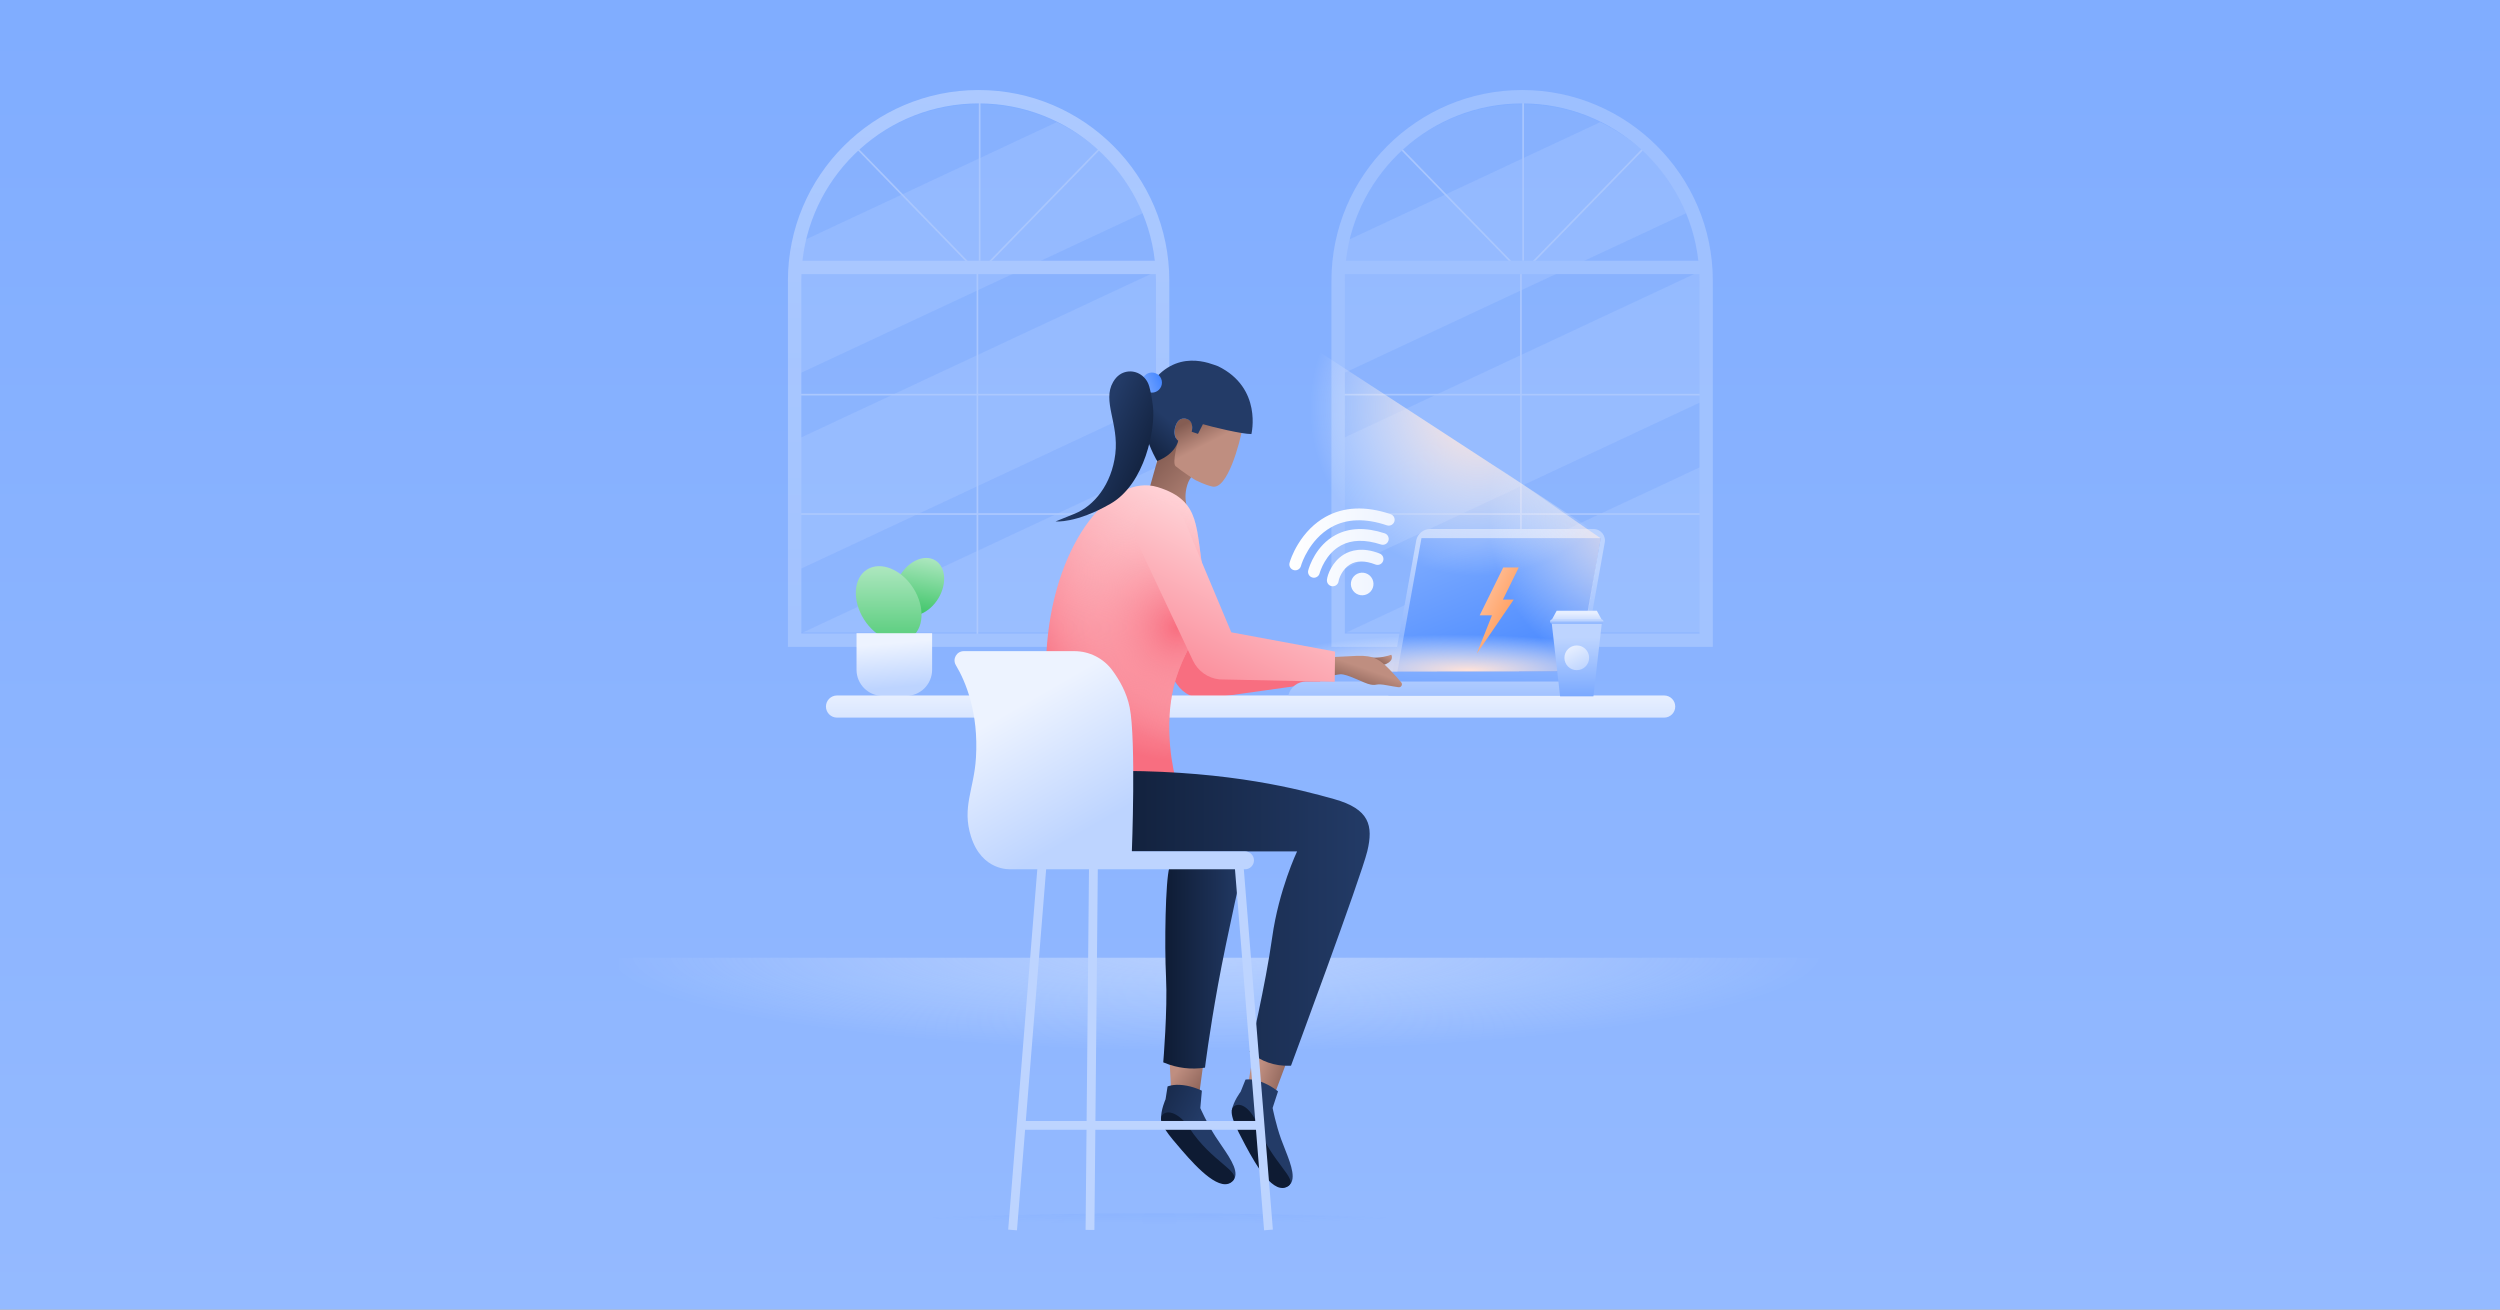 <svg fill="none" height="495" viewBox="0 0 945 495" width="945" xmlns="http://www.w3.org/2000/svg" xmlns:xlink="http://www.w3.org/1999/xlink"><rect x="0" y="0" width="945" height="495" fill="#808080" stroke="none"/><linearGradient id="paint0_linear_8_847" gradientUnits="userSpaceOnUse" x1="472.24" x2="472.24" y1="1467.58" y2="-208.05"><stop offset="0" stop-color="#bdd4ff"/><stop offset="1" stop-color="#77a7ff"/></linearGradient><radialGradient id="paint1_radial_8_847" cx="0" cy="0" gradientTransform="matrix(230.83 0 0 36.933 459.31 360.528)" gradientUnits="userSpaceOnUse" r="1"><stop offset="0" stop-color="#e7efff" stop-opacity=".7"/><stop offset="1" stop-color="#ffffff" stop-opacity="0"/></radialGradient><radialGradient id="paint2_radial_8_847" cx="0" cy="0" gradientTransform="matrix(115.29 0 0 5.764 438.27 456.82)" gradientUnits="userSpaceOnUse" r="1"><stop offset="0" stop-color="#4687ff"/><stop offset="1" stop-color="#4687ff" stop-opacity="0"/></radialGradient><linearGradient id="lg1"><stop offset="0" stop-color="#bdd4ff"/><stop offset="1" stop-color="#edf3ff"/></linearGradient><linearGradient id="paint3_linear_8_847" gradientUnits="userSpaceOnUse" x1="369.92" x2="369.92" xlink:href="#lg1" y1="244.51" y2="-78.13"/><linearGradient id="paint4_linear_8_847" gradientUnits="userSpaceOnUse" x1="575.37" x2="575.37" xlink:href="#lg1" y1="-0" y2="-97.36"/><linearGradient id="lg2"><stop offset="0" stop-color="#f86e80"/><stop offset="1" stop-color="#ffd4d8"/></linearGradient><linearGradient id="paint5_linear_8_847" gradientUnits="userSpaceOnUse" x1="458.651" x2="457.601" xlink:href="#lg2" y1="241.11" y2="236.3"/><linearGradient id="lg3"><stop offset="0" stop-color="#bf8e80"/><stop offset="1" stop-color="#855d53"/></linearGradient><linearGradient id="paint6_linear_8_847" gradientUnits="userSpaceOnUse" x1="477.181" x2="489.311" xlink:href="#lg3" y1="400.86" y2="404.97"/><linearGradient id="lg4"><stop offset="0" stop-color="#0e1b33"/><stop offset="1" stop-color="#233b67"/></linearGradient><linearGradient id="paint7_linear_8_847" gradientUnits="userSpaceOnUse" x1="469.8" x2="475.1" xlink:href="#lg4" y1="435.85" y2="431.39"/><linearGradient id="paint8_linear_8_847" gradientUnits="userSpaceOnUse" x1="507.58" x2="519.29" xlink:href="#lg4" y1="410.11" y2="401.33"/><linearGradient id="paint9_linear_8_847" gradientUnits="userSpaceOnUse" x1="446.68" x2="457.55" xlink:href="#lg3" y1="402.39" y2="410.68"/><linearGradient id="paint10_linear_8_847" gradientUnits="userSpaceOnUse" x1="423.38" x2="452.02" xlink:href="#lg4" y1="411.49" y2="426.12"/><linearGradient id="paint11_linear_8_847" gradientUnits="userSpaceOnUse" x1="458.14" x2="467.02" xlink:href="#lg4" y1="427.27" y2="416.4"/><linearGradient id="paint12_linear_8_847" gradientUnits="userSpaceOnUse" x1="351.541" x2="344.861" y1="198.81" y2="236.66"><stop offset="0" stop-color="#e9f9ee"/><stop offset=".75" stop-color="#57cd7c"/><stop offset="1" stop-color="#27be56"/></linearGradient><linearGradient id="paint13_linear_8_847" gradientUnits="userSpaceOnUse" x1="335.921" x2="335.921" y1="194.45" y2="257.92"><stop offset="0" stop-color="#e9f9ee"/><stop offset="1" stop-color="#27be56"/></linearGradient><linearGradient id="paint14_linear_8_847" gradientUnits="userSpaceOnUse" x1="339.171" x2="337.771" xlink:href="#lg1" y1="259.79" y2="243.06"/><linearGradient id="paint15_linear_8_847" gradientUnits="userSpaceOnUse" x1="457.481" x2="436.721" xlink:href="#lg3" y1="193.05" y2="173.19"/><linearGradient id="paint16_linear_8_847" gradientUnits="userSpaceOnUse" x1="456.471" x2="451.661" xlink:href="#lg3" y1="167.68" y2="158.27"/><linearGradient id="paint17_linear_8_847" gradientUnits="userSpaceOnUse" x1="472.73" x2="472.73" xlink:href="#lg1" y1="287.57" y2="259.42"/><linearGradient id="paint18_linear_8_847" gradientUnits="userSpaceOnUse" x1="415.401" x2="455.261" xlink:href="#lg2" y1="269.4" y2="190.23"/><radialGradient id="paint19_radial_8_847" cx="445.001" cy="237.24" gradientUnits="userSpaceOnUse" r="50.2"><stop offset="0" stop-color="#f86e80"/><stop offset="1" stop-color="#ffd4d8" stop-opacity="0"/></radialGradient><linearGradient id="paint20_linear_8_847" gradientUnits="userSpaceOnUse" x1="403.06" x2="517.75" xlink:href="#lg4" y1="347.12" y2="347.12"/><linearGradient id="paint21_linear_8_847" gradientUnits="userSpaceOnUse" x1="439.71" x2="470.65" xlink:href="#lg4" y1="363.43" y2="363.43"/><linearGradient id="lg5"><stop offset="0" stop-color="#edf3ff"/><stop offset="1" stop-color="#bdd4ff"/></linearGradient><linearGradient id="paint22_linear_8_847" gradientUnits="userSpaceOnUse" x1="290.023" x2="290.393" xlink:href="#lg5" y1="394.853" y2="394.853"/><linearGradient id="paint23_linear_8_847" gradientUnits="userSpaceOnUse" x1=".063" x2="1.063" xlink:href="#lg5" y1=".002" y2=".002"/><linearGradient id="paint24_linear_8_847" gradientUnits="userSpaceOnUse" x1="431.97" x2="431.97" xlink:href="#lg5" y1="450.07" y2="446.72"/><linearGradient id="paint25_linear_8_847" gradientUnits="userSpaceOnUse" x1="290.044" x2="290.414" xlink:href="#lg5" y1="394.853" y2="394.853"/><linearGradient id="lg6"><stop offset="0" stop-color="#77a7ff"/><stop offset="1" stop-color="#bdd4ff"/></linearGradient><linearGradient id="paint26_linear_8_847" gradientUnits="userSpaceOnUse" x1="563.891" x2="567.101" xlink:href="#lg6" y1="261.69" y2="212.63"/><linearGradient id="paint27_linear_8_847" gradientUnits="userSpaceOnUse" x1="542.031" x2="542.031" xlink:href="#lg6" y1="283.51" y2="250.34"/><linearGradient id="paint28_linear_8_847" gradientUnits="userSpaceOnUse" x1="578.061" x2="557.361" y1="256.92" y2="205.7"><stop offset="0" stop-color="#4687ff"/><stop offset="1" stop-color="#77a7ff"/></linearGradient><linearGradient id="lg7"><stop offset="0" stop-color="#ffe2d9"/><stop offset="1" stop-color="#ffffff" stop-opacity="0"/></linearGradient><radialGradient id="paint29_radial_8_847" cx="0" cy="0" gradientTransform="matrix(78.826 .839 -.143 13.4 554.779 253.298)" gradientUnits="userSpaceOnUse" r="1" xlink:href="#lg7"/><radialGradient id="paint30_radial_8_847" cx="628.42" cy="194.95" gradientUnits="userSpaceOnUse" r="65.77" xlink:href="#lg7"/><radialGradient id="paint31_radial_8_847" cx="558.55" cy="154.21" gradientUnits="userSpaceOnUse" r="63.47" xlink:href="#lg7"/><linearGradient id="paint32_linear_8_847" gradientUnits="userSpaceOnUse" x1="415.051" x2="388.291" xlink:href="#lg1" y1="311.34" y2="264.93"/><linearGradient id="paint33_linear_8_847" gradientUnits="userSpaceOnUse" x1="522.511" x2="519.381" xlink:href="#lg3" y1="246.15" y2="250.7"/><linearGradient id="paint34_linear_8_847" gradientUnits="userSpaceOnUse" x1="513.591" x2="510.581" xlink:href="#lg3" y1="251.86" y2="260.42"/><linearGradient id="paint35_linear_8_847" gradientUnits="userSpaceOnUse" x1="439.66" x2="479.52" xlink:href="#lg2" y1="281.62" y2="202.45"/><linearGradient id="paint36_linear_8_847" gradientUnits="userSpaceOnUse" x1="434.28" x2="446.84" xlink:href="#lg4" y1="177.77" y2="162.97"/><linearGradient id="paint37_linear_8_847" gradientUnits="userSpaceOnUse" x1="431.882" x2="438.962" y1="146.006" y2="143.244"><stop offset="0" stop-color="#77a7ff"/><stop offset="1" stop-color="#4687ff"/></linearGradient><linearGradient id="paint38_linear_8_847" gradientUnits="userSpaceOnUse" x1="438.871" x2="412.531" xlink:href="#lg4" y1="179.86" y2="168.15"/><linearGradient id="paint39_linear_8_847" gradientUnits="userSpaceOnUse" x1="487.38" x2="527.17" y1="208.61" y2="208.61"><stop offset="0" stop-color="#ffffff"/><stop offset="1" stop-color="#edf3ff"/></linearGradient><linearGradient id="paint40_linear_8_847" gradientUnits="userSpaceOnUse" x1="584.511" x2="544.371" y1="239.77" y2="220.26"><stop offset="0" stop-color="#ff7e23"/><stop offset="1" stop-color="#ffe2d9"/></linearGradient><linearGradient id="paint41_linear_8_847" gradientUnits="userSpaceOnUse" x1="596.41" x2="596.1" xlink:href="#lg6" y1="264.44" y2="241.04"/><linearGradient id="lg8"><stop offset="0" stop-color="#bdd4ff"/><stop offset="1" stop-color="#e7efff"/></linearGradient><linearGradient id="paint42_linear_8_847" gradientUnits="userSpaceOnUse" x1="596.02" x2="596.02" xlink:href="#lg8" y1="235.6" y2="231.72"/><linearGradient id="paint43_linear_8_847" gradientUnits="userSpaceOnUse" x1="598.45" x2="593.91" xlink:href="#lg8" y1="253.56" y2="244.41"/><linearGradient id="paint44_linear_8_847" gradientUnits="userSpaceOnUse" x1="596.02" x2="596.02" xlink:href="#lg6" y1="235.97" y2="234.55"/><clipPath id="clip0_8_847"><path d="M0 0H945V495H0Z"/></clipPath><clipPath id="clip1_8_847"><path d="M0 0H945V495H0Z"/></clipPath><g clip-path="url(#clip0_8_847)"><g clip-path="url(#clip1_8_847)"><path d="M948.47-1.83H-4V496.63H948.47V-1.83Z" fill="url(#paint0_linear_8_847)"/><path d="M700.57 362.02H233.94V445.79H700.57V362.02Z" fill="url(#paint1_radial_8_847)" opacity=".64"/><path d="M438.27 471.42C508.471 471.42 565.38 468.559 565.38 465.03 565.38 461.501 508.471 458.64 438.27 458.64 368.069 458.64 311.16 461.501 311.16 465.03 311.16 468.559 368.069 471.42 438.27 471.42Z" fill="url(#paint2_radial_8_847)" opacity=".12"/><g opacity=".47"><path d="M438.31 107.82V239.1H301.54V107.82C301.54 102 302.27 96.35 303.65 90.95 311.18 61.38 338.04 39.43 369.93 39.43 380.51 39.43 390.53 41.85 399.48 46.16 414.15 53.22 425.93 65.37 432.52 80.31 435.52 87.09 437.44 94.44 438.07 102.15 438.23 104.02 438.31 105.91 438.31 107.83V107.82Z" fill="#d4e1fc" opacity=".13"/><path d="M432.52 80.3 301.54 141.52V107.82C301.54 102 302.27 96.35 303.65 90.95L399.48 46.16C414.15 53.22 425.93 65.37 432.52 80.31V80.3Z" fill="#ffffff" opacity=".23"/><path d="M438.27 107.82V151.62L301.5 215.55V165.97L438.03 102.15C438.19 104.02 438.27 105.91 438.27 107.83V107.82Z" fill="#ffffff" opacity=".23"/><path d="M438.31 176.06V239.1H303.43L438.31 176.06Z" fill="#ffffff" opacity=".23"/><g fill="#d4e1fc"><path d="M439.9 149.5V148.86H369.78V101.52H369.15V148.86H299.87V149.5H369.15V194H299.87V194.63H369.15V241.55H369.78V194.63H439.9V194H369.78V149.5H439.9Z"/><path d="M416.497 54.934 372.198 100.472 372.65 100.911 416.949 55.374 416.497 54.934Z"/><path d="M322.863 54.47 322.411 54.91 365.857 99.617 366.309 99.178 322.863 54.47Z"/><path d="M370.62 36.14H369.99V98.57H370.62V36.14Z"/></g><path d="M369.92 34.03C330.17 34.03 297.83 66.37 297.83 106.12V244.51H442V106.12C442 66.37 409.66 34.03 369.91 34.03H369.92ZM369.92 39.09C404.32 39.09 432.75 65.15 436.52 98.56H303.32C307.08 65.14 335.51 39.09 369.92 39.09V39.09ZM436.95 239.44H302.9V106.12C302.9 105.29 302.92 104.46 302.95 103.63H436.9C436.93 104.46 436.95 105.29 436.95 106.12V239.44Z" fill="url(#paint3_linear_8_847)"/></g><g opacity=".47"><path d="M643.75 107.82V239.1H506.98V107.82C506.98 102 507.71 96.35 509.09 90.95 516.62 61.38 543.48 39.43 575.37 39.43 585.95 39.43 595.97 41.85 604.92 46.16 619.59 53.22 631.37 65.37 637.96 80.31 640.96 87.09 642.88 94.44 643.51 102.15 643.67 104.02 643.75 105.91 643.75 107.83V107.82Z" fill="#d4e1fc" opacity=".13"/><path d="M637.96 80.3 506.98 141.52V107.82C506.98 102 507.71 96.35 509.09 90.95L604.92 46.16C619.59 53.22 631.37 65.37 637.96 80.31V80.3Z" fill="#ffffff" opacity=".23"/><path d="M643.71 107.82V151.62L506.94 215.55V165.97L643.47 102.15C643.63 104.02 643.71 105.91 643.71 107.83V107.82Z" fill="#ffffff" opacity=".23"/><path d="M643.75 176.06V239.1H508.87L643.75 176.06Z" fill="#ffffff" opacity=".23"/><g fill="#d4e1fc"><path d="M645.351 149.5V148.86H575.221V101.52H574.591V148.86H505.311V149.5H574.591V194H505.311V194.63H574.591V241.55H575.221V194.63H645.351V194H575.221V149.5H645.351Z"/><path d="M621.949 54.947 577.65 100.485 578.102 100.924 622.401 55.386 621.949 54.947Z"/><path d="M528.296 54.456 527.844 54.895 571.289 99.603 571.741 99.164 528.296 54.456Z"/><path d="M576.061 36.14H575.431V98.57H576.061V36.14Z"/></g><path d="M575.37 34.03C535.62 34.03 503.28 66.37 503.28 106.12V244.51H647.45V106.12C647.45 66.37 615.11 34.03 575.36 34.03H575.37ZM575.37 39.09C609.77 39.09 638.2 65.15 641.97 98.56H508.77C512.53 65.14 540.96 39.09 575.37 39.09ZM642.4 239.44H508.35V106.12C508.35 105.29 508.37 104.46 508.4 103.63H642.35C642.38 104.46 642.4 105.29 642.4 106.12V239.44 239.44Z" fill="url(#paint4_linear_8_847)"/></g><path d="M417.001 217.99 444.891 258.67C447.361 262.27 451.521 264.33 455.881 264.1L499.071 258.03 497.381 246.73 457.491 245.81 433.131 206.78C430.461 202.69 425.191 201.17 420.761 203.24 415.121 205.86 413.301 213 417.001 218V217.99Z" fill="url(#paint5_linear_8_847)"/><path d="M488.311 396.2C488.141 396.64 481.301 414.91 481.301 414.91 481.301 414.91 471.351 411.53 471.511 411.09 471.681 410.65 475.591 387.66 475.591 387.66L488.301 396.2H488.311Z" fill="url(#paint6_linear_8_847)"/><path d="M483.09 412.54C482.86 413.32 481.05 418.81 481.05 418.81 481.05 418.81 482.28 425.09 484.23 430.52 486.18 435.94 489.48 442.51 488.43 446.23 487.66 448.98 484.86 448.85 484.86 448.85 484.86 448.85 465.24 422.03 465.65 419.63 466.23 416.24 468.98 412.64 468.98 412.64L470.8 408.09C470.8 408.09 473 407.59 476.7 408.93 480.41 410.27 483.08 412.53 483.08 412.53L483.09 412.54Z" fill="url(#paint7_linear_8_847)"/><path d="M466.43 418.21C463.94 420.13 467.28 426.36 470.77 432.94 475.01 440.92 481.56 451.99 486.96 448.35 490.9 445.69 480.64 439.56 475.37 425.31 473.17 419.36 468.99 416.24 466.43 418.21Z" fill="url(#paint8_linear_8_847)"/><path d="M455.78 395.2C455.72 395.66 453.11 415 453.11 415 453.11 415 442.65 413.92 442.72 413.45 442.78 412.99 441.49 389.7 441.49 389.7L455.78 395.2Z" fill="url(#paint9_linear_8_847)"/><path d="M454.31 412.29C454.26 413.1 453.72 418.86 453.72 418.86 453.72 418.86 456.31 424.72 459.42 429.57 462.53 434.42 467.2 440.1 467.01 443.95 466.87 446.8 464.11 447.3 464.11 447.3 464.11 447.3 439.02 425.51 438.89 423.08 438.71 419.64 440.58 415.53 440.58 415.53L441.34 410.69C441.34 410.69 443.37 409.71 447.28 410.19 451.19 410.67 454.3 412.28 454.3 412.28L454.31 412.29Z" fill="url(#paint10_linear_8_847)"/><path d="M439.33 421.53C437.33 423.96 441.97 429.29 446.84 434.92 452.74 441.76 461.6 451.09 466.05 446.35 469.3 442.88 457.93 439.18 449.62 426.46 446.15 421.14 441.38 419.04 439.33 421.53V421.53Z" fill="url(#paint11_linear_8_847)"/><path d="M340.261 217.44C336.921 222.96 337.441 229.39 341.421 231.81 345.411 234.23 351.351 231.71 354.691 226.19 358.031 220.67 357.511 214.24 353.531 211.82 349.541 209.4 343.601 211.92 340.261 217.44Z" fill="url(#paint12_linear_8_847)"/><path d="M326.601 234.15C331.131 241.3 338.981 244.44 344.131 241.18 349.281 237.92 349.781 229.48 345.241 222.33 340.711 215.18 332.861 212.04 327.711 215.3 322.561 218.56 322.061 227 326.601 234.15Z" fill="url(#paint13_linear_8_847)"/><path d="M333.641 239.36H323.771V253.18C323.771 258.63 328.191 263.05 333.641 263.05H342.471C347.921 263.05 352.341 258.63 352.341 253.18V239.36H333.641Z" fill="url(#paint14_linear_8_847)"/><path d="M449.531 193.75C449.531 193.75 446.921 189.36 448.801 183.3 450.681 177.24 455.911 177.76 455.911 177.76L446.401 164.59 437.401 174.28 433.551 188.01 449.541 193.76 449.531 193.75Z" fill="url(#paint15_linear_8_847)"/><path d="M458.201 183.9C463.911 185.36 468.641 167.62 469.761 161.32 469.651 161.32 456.841 157.02 455.631 158.26 455.031 158.86 454.021 160.4 452.931 162.19L450.721 162.39 450.861 161.94 450.601 161.83C451.021 160.54 450.401 159.14 449.171 158.57 447.741 157.91 446.611 158.05 445.661 158.87 444.991 159.45 444.561 160.26 444.341 161.12L443.981 162.52C443.851 163.91 444.131 164.92 444.551 165.64L443.841 166.41 445.361 166.62C445.361 166.62 442.901 175.04 444.401 176.24 446.981 178.3 451.851 181.55 451.911 181.5 455.401 183.19 457.091 183.63 458.211 183.91L458.201 183.9Z" fill="url(#paint16_linear_8_847)"/><path d="M629.05 262.89H316.4C314.086 262.89 312.21 264.764 312.21 267.075 312.21 269.386 314.086 271.26 316.4 271.26H629.05C631.364 271.26 633.24 269.386 633.24 267.075 633.24 264.764 631.364 262.89 629.05 262.89Z" fill="url(#paint17_linear_8_847)"/><path d="M444.311 294.1C444.311 294.1 438.871 274.45 444.521 256.47 450.171 238.49 458.741 236.61 455.181 218.21 451.621 199.81 454.551 189.36 437.621 184.13 420.691 178.9 399.151 203.99 395.811 243.09 392.461 282.18 407.101 295.36 407.101 295.36L431.141 303.1 444.311 294.11V294.1Z" fill="url(#paint18_linear_8_847)"/><path d="M444.311 294.1C444.311 294.1 438.871 274.45 444.521 256.47 450.171 238.49 458.741 236.61 455.181 218.21 451.621 199.81 454.551 189.36 437.621 184.13 420.691 178.9 399.151 203.99 395.811 243.09 392.461 282.18 407.101 295.36 407.101 295.36L431.141 303.1 444.311 294.11V294.1Z" fill="url(#paint19_radial_8_847)"/><path d="M427.84 321.82H490.3C490.3 321.82 483.4 336.34 480.89 354.32 478.38 372.3 472.4 397.63 472.4 397.63 476.57 401.19 481.92 403.05 487.4 402.85L488 402.83C488 402.83 514.55 331.33 516.85 321.71 519.15 312.09 517.69 305.82 504.31 302.06 490.93 298.3 465.42 291.61 424.66 291.4 383.89 291.19 413.37 318.37 413.37 318.37L427.84 321.83V321.82Z" fill="url(#paint20_linear_8_847)"/><path d="M439.71 401.56C439.71 401.56 441.38 381.7 440.76 369.36 440.14 357.02 440.55 332.98 442.01 327.97L443.47 322.95 470.65 323.79C470.65 323.79 463.75 353.9 460.41 372.29 457.06 390.69 455.49 403.57 455.49 403.57 450.3 404.38 444.98 403.74 440.12 401.73L439.71 401.56V401.56Z" fill="url(#paint21_linear_8_847)"/><path d="M469.849 324.691 466.529 324.959 477.826 465.054 481.145 464.786 469.849 324.691Z" fill="url(#paint22_linear_8_847)"/><path d="M392.417 324.7 381.096 464.793 384.415 465.061 395.736 324.968 392.417 324.7Z" fill="url(#paint23_linear_8_847)"/><path d="M476.46 423.73H387.46V427.06H476.46V423.73Z" fill="url(#paint24_linear_8_847)"/><path d="M411.672 324.797 410.352 464.891 413.681 464.922 415.002 324.828 411.672 324.797Z" fill="url(#paint25_linear_8_847)"/><path d="M596.271 262.79H524.791L535.391 204.03C535.991 201.64 538.141 199.96 540.611 199.96H602.321C605.151 199.96 607.231 202.62 606.541 205.37L596.281 262.79H596.271Z" fill="url(#paint26_linear_8_847)"/><path d="M596.271 262.79 597.061 257.62H493.631C490.501 257.62 487.771 259.75 487.011 262.79H596.271Z" fill="url(#paint27_linear_8_847)"/><path d="M605.081 203.42 596.061 253.89H528.211L537.311 203.42H605.081Z" fill="url(#paint28_linear_8_847)"/><path d="M614.721 161.27 525.071 64.17 411.061 112.39 426.951 218.88 490.831 253.92 588.821 253.84 614.721 161.27Z" fill="url(#paint29_radial_8_847)"/><path d="M484.52 120.31 401.24 152.84 417.13 259.33 496.02 257.38 595.53 258.21 605.08 203.49" fill="url(#paint30_radial_8_847)"/><path d="M603.47 201.25 490.18 127.46 399.66 150.46 415.55 256.94 494.44 254.99 593.92 255.97 603.47 201.25Z" fill="url(#paint31_radial_8_847)"/><path d="M433.431 328.57H381.961C381.961 328.57 371.221 329.4 367.051 316.26 363.511 305.09 368.181 298.51 368.911 286.42 369.951 269.32 365.011 257.64 361.311 251.42 359.921 249.09 361.611 246.13 364.331 246.13H406.081C411.741 246.13 417.071 248.8 420.431 253.34 423.151 257.01 425.921 261.87 427.021 267.4 429.471 279.67 427.841 321.83 427.841 321.83H470.621C472.491 321.83 474.001 323.34 474.001 325.21 474.001 327.08 472.491 328.59 470.621 328.59H433.431V328.57Z" fill="url(#paint32_linear_8_847)"/><path d="M515.221 248.53C515.221 248.53 519.991 248.85 522.991 248.27 525.991 247.69 525.831 247.28 525.991 247.69 526.151 248.1 526.921 250.17 522.671 251.47 518.421 252.77 516.141 252.23 516.141 252.23L515.221 248.54V248.53Z" fill="url(#paint33_linear_8_847)"/><path d="M498.601 256.67C498.601 256.67 503.881 255.13 506.591 254.88 509.311 254.64 515.461 258.31 518.151 258.78 520.841 259.25 519.671 258.16 524.461 259.07 526.201 259.4 527.601 259.62 528.661 259.77 529.671 259.91 530.311 258.74 529.671 257.95 528.641 256.71 527.181 255.03 525.351 253.17 521.631 249.38 519.361 247.66 512.851 247.92 506.341 248.18 495.851 248.81 495.851 248.81L498.601 256.65V256.67Z" fill="url(#paint34_linear_8_847)"/><path d="M429.9 205.08 450.93 249.7C452.79 253.65 456.57 256.34 460.91 256.81L504.52 257.73 504.66 246.3 465.43 239.02 447.63 196.6C445.65 192.13 440.69 189.8 435.98 191.12 429.99 192.81 427.06 199.56 429.91 205.09L429.9 205.08Z" fill="url(#paint35_linear_8_847)"/><path d="M460.37 138.41H460.35C457.87 137.61 444.35 131.14 434.4 146.01 427.02 157.03 437.4 174.28 437.4 174.28 444.47 171.55 445.36 166.61 445.36 166.61 445.36 166.61 443.04 165.14 444.33 161.11 445.62 157.08 448.6 158.38 448.6 158.38 451.54 159.32 450.46 163.2 450.46 163.2L452.84 164 454.7 160.34C458.31 161.41 469.51 164.11 473.03 164.07 473.03 164.07 477.32 146.64 460.38 138.41H460.37Z" fill="url(#paint36_linear_8_847)"/><path d="M435.42 148.42C437.519 148.42 439.22 146.719 439.22 144.62 439.22 142.521 437.519 140.82 435.42 140.82 433.321 140.82 431.62 142.521 431.62 144.62 431.62 146.719 433.321 148.42 435.42 148.42Z" fill="url(#paint37_linear_8_847)"/><path d="M434.391 146.02C433.371 142.31 429.711 139.82 425.921 140.51 424.071 140.85 422.191 141.92 420.751 144.41 416.571 151.66 422.981 160.02 421.591 171.59 420.201 183.16 413.511 191.24 406.261 194.17L399.011 197.1C399.011 197.1 406.681 197.94 419.781 190.41 432.881 182.88 436.781 161.98 435.811 153.61 435.431 150.35 434.901 147.85 434.401 146.01L434.391 146.02Z" fill="url(#paint38_linear_8_847)"/><path d="M490.56 215.36C490.13 215.57 489.62 215.64 489.12 215.52 487.92 215.25 487.16 214.06 487.43 212.86 487.6 212.11 488.55 209.18 490.64 205.73 493.34 201.28 496.9 197.72 500.96 195.44 507.9 191.53 516.21 191.16 525.66 194.35 526.82 194.74 527.45 196.01 527.06 197.17 526.67 198.33 525.4 198.96 524.24 198.57 516.1 195.82 509.05 196.05 503.28 199.25 498.98 201.63 496.15 205.28 494.53 207.92 492.73 210.85 491.9 213.37 491.79 213.84 491.64 214.53 491.17 215.08 490.58 215.36H490.56ZM498.8 216.75C499.01 216 501.01 209.33 506.94 206.15 510.98 203.98 516.05 203.87 522.01 205.82 523.18 206.2 524.44 205.57 524.82 204.4 525.2 203.23 524.571 201.98 523.401 201.59 516.251 199.25 510 199.46 504.85 202.23 497.44 206.2 494.95 214.03 494.52 215.56 494.19 216.74 494.88 217.97 496.07 218.3 496.61 218.45 497.16 218.39 497.62 218.16 498.18 217.89 498.63 217.39 498.81 216.75H498.8ZM506.02 219.6C506.1 218.77 507.3 215.24 510.26 213.42 512.77 211.87 516.02 211.86 519.91 213.38 521.05 213.83 522.35 213.26 522.79 212.12 523.24 210.98 522.671 209.68 521.531 209.24 514.971 206.67 510.51 208.04 507.92 209.63 503.55 212.33 501.76 217.23 501.58 219.19 501.47 220.41 502.37 221.5 503.59 221.61 504 221.65 504.4 221.57 504.75 221.4 505.43 221.07 505.93 220.41 506.01 219.6H506.02ZM513.06 216.89C510.93 217.91 510.03 220.46 511.05 222.59 512.07 224.72 514.62 225.62 516.75 224.6 518.88 223.58 519.78 221.03 518.76 218.9 517.74 216.77 515.19 215.87 513.06 216.89Z" fill="url(#paint39_linear_8_847)"/><path d="M572.171 226.65H568.101L574.071 214.51H568.221L559.321 232.6H563.961L558.181 247.16 572.171 226.66V226.65Z" fill="url(#paint40_linear_8_847)"/><path d="M586.47 234.82 589.72 263.21H602.31L605.57 234.82H586.47Z" fill="url(#paint41_linear_8_847)"/><path d="M586.47 234.47 588.42 230.87H603.61L605.57 234.47H586.47Z" fill="url(#paint42_linear_8_847)"/><path d="M596.02 253.32C598.599 253.32 600.69 251.229 600.69 248.65 600.69 246.071 598.599 243.98 596.02 243.98 593.44 243.98 591.35 246.071 591.35 248.65 591.35 251.229 593.44 253.32 596.02 253.32Z" fill="url(#paint43_linear_8_847)"/><path d="M605.29 234.12H586.74C586.282 234.12 585.91 234.492 585.91 234.95 585.91 235.408 586.282 235.78 586.74 235.78H605.29C605.749 235.78 606.12 235.408 606.12 234.95 606.12 234.492 605.749 234.12 605.29 234.12Z" fill="url(#paint44_linear_8_847)"/></g></g></svg>